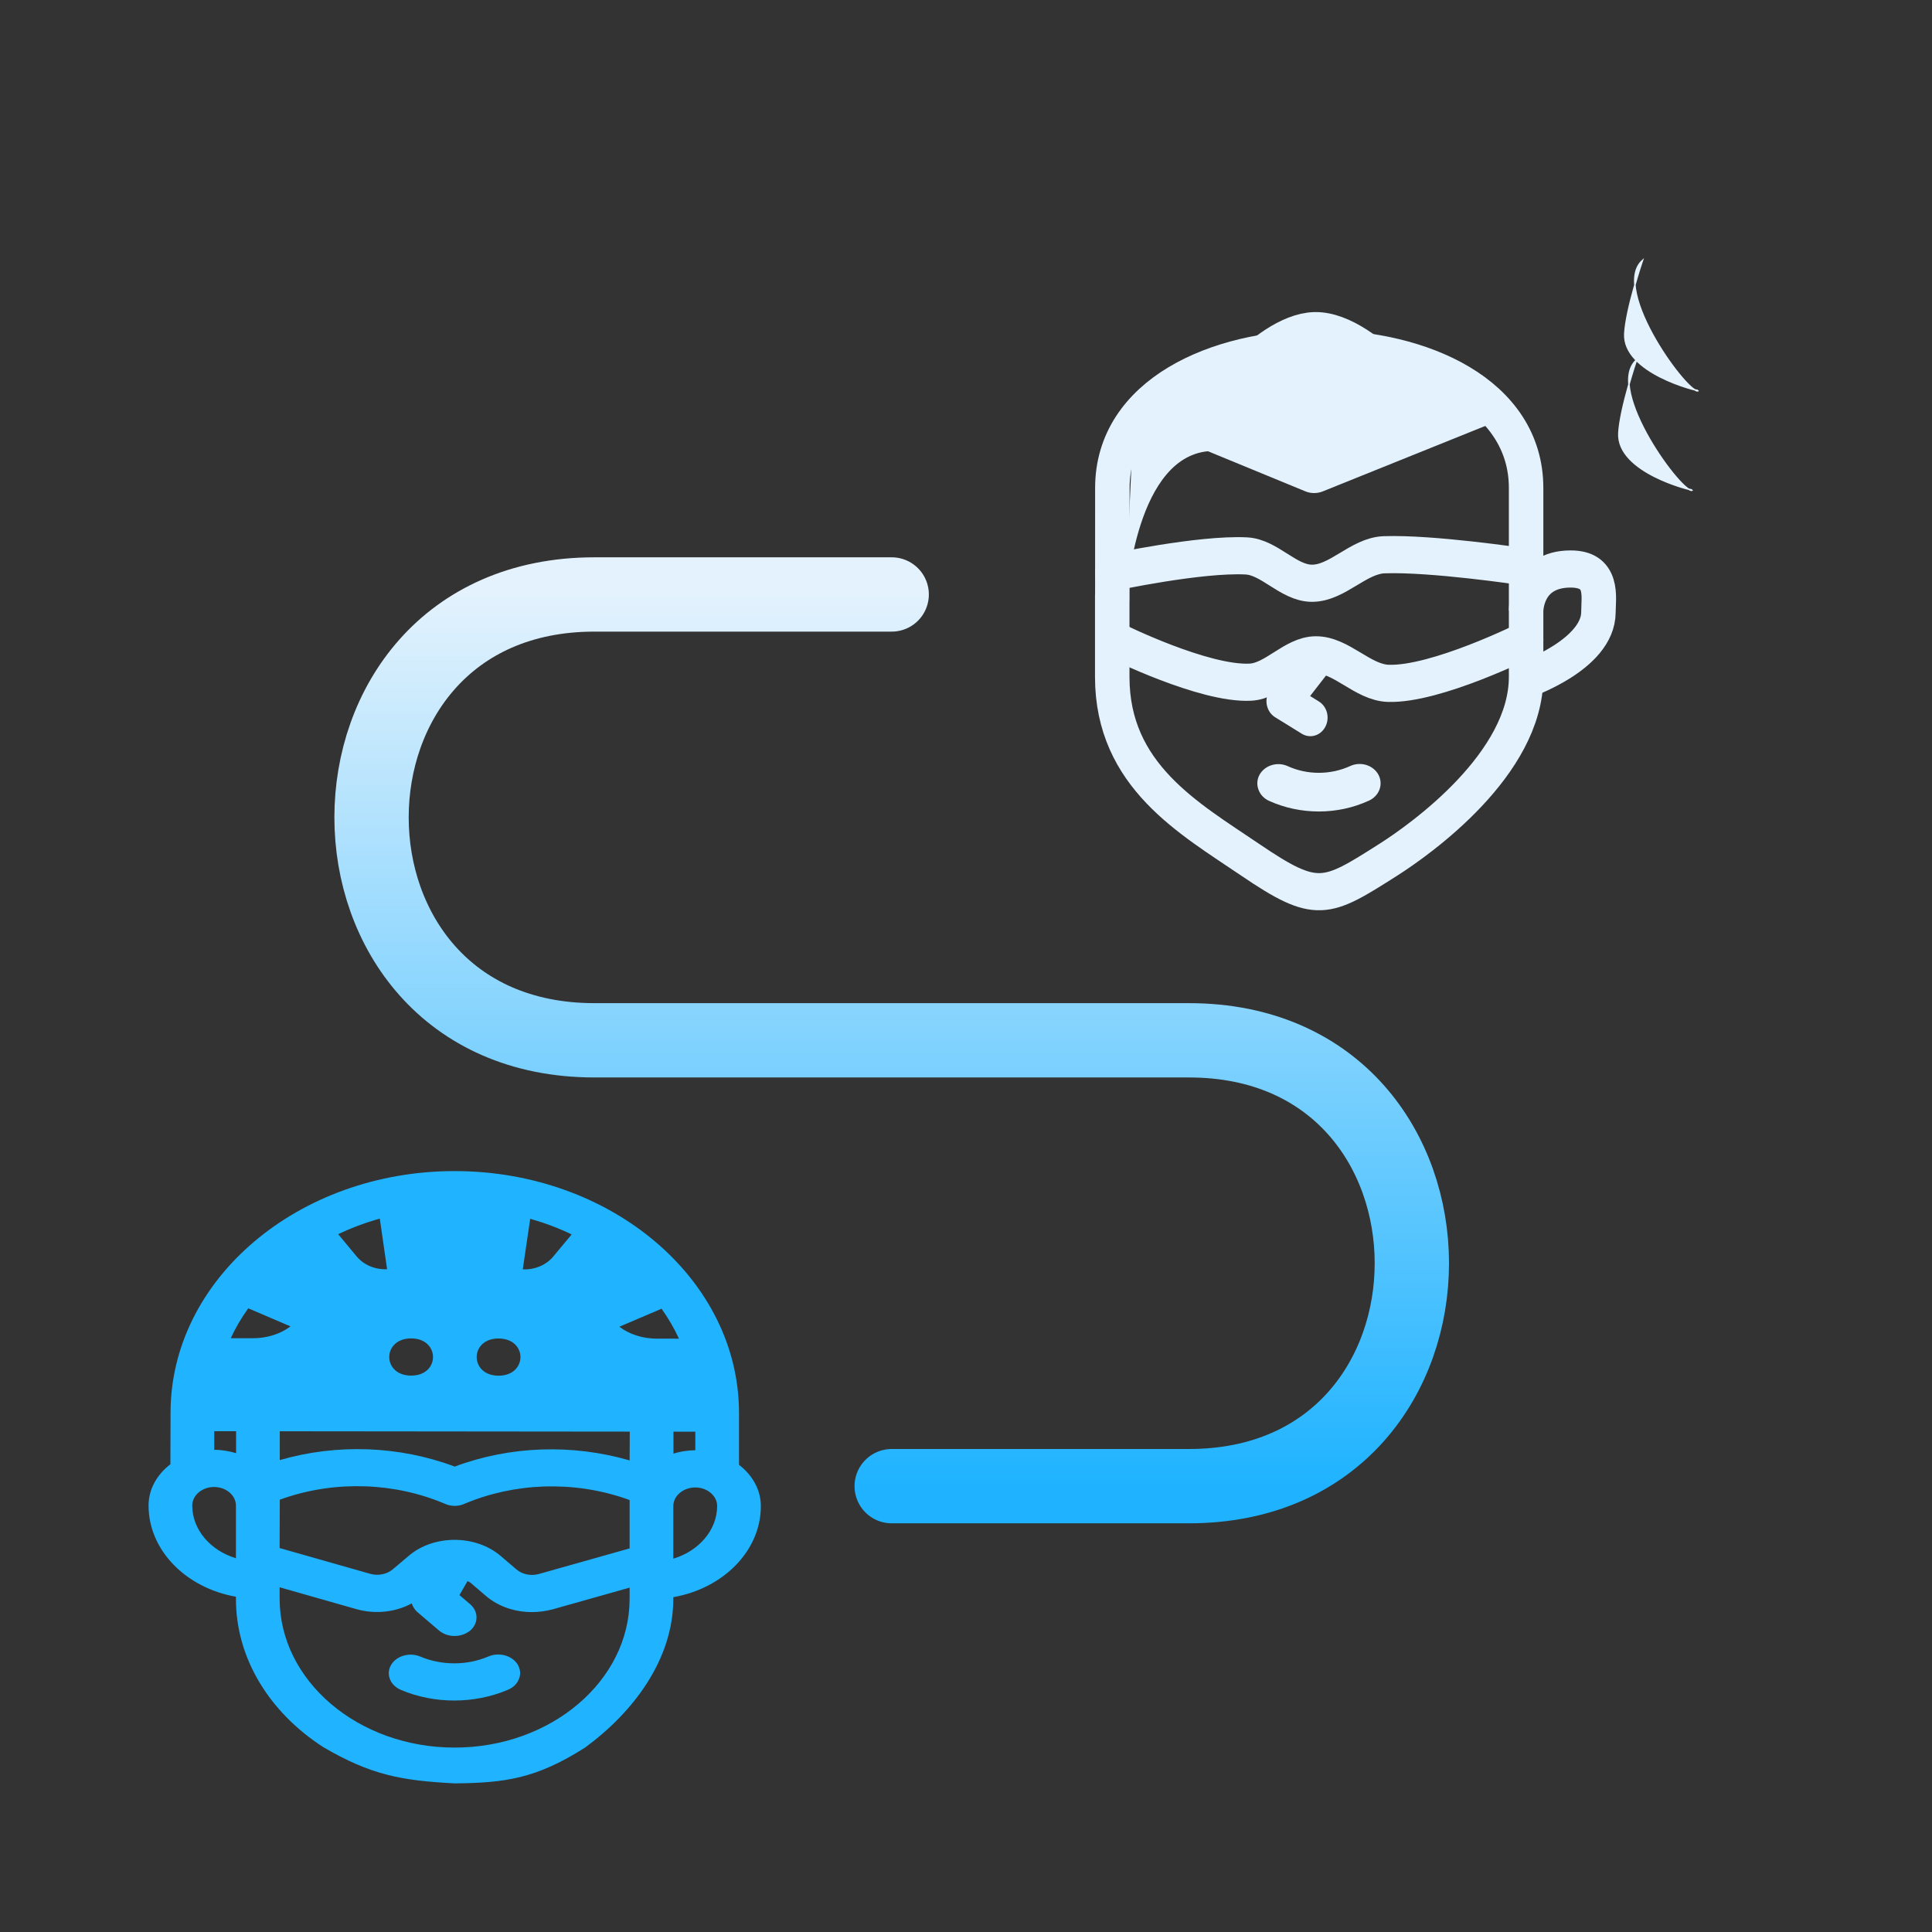 <?xml version="1.0" encoding="utf-8"?>
<svg xmlns="http://www.w3.org/2000/svg" viewBox="-800 -100 1300 1300" xmlns:bx="https://boxy-svg.com">
  <rect x="-800" y="-100" width="1300" height="1300" fill="#333333" stroke="none"/>
  <defs>
    <linearGradient id="gradient-2" bx:pinned="true">
      <stop offset="0" style="stop-color: rgb(227, 242, 253);"/>
      <stop offset="1" style="stop-color: rgb(31, 179, 255);"/>
    </linearGradient>
    <linearGradient id="gradient-2-1" href="#gradient-2" gradientUnits="userSpaceOnUse" x1="-200" y1="300" x2="-200" y2="900"/>
  </defs>
  <path style="stroke-linejoin: round; stroke-linecap: round; stroke-width: 50px; paint-order: fill; fill: rgba(254, 254, 254, 0); stroke: url(&quot;#gradient-2-1&quot;);" d="M -200 300 C -200 300 -200 300 -400 300 C -600 300 -600 600 -400 600 C -200 600 -200 600 0 600 C 200 600 200 900 0 900 C -200 900 -200 900 -200 900"/>
  <g transform="matrix(1, 0, 0, 1, 1471.559, 588)">
    <path d="M -1965.6 512 C -1932 511.672 -1910.9 508.915 -1877.9 487.911 C -1845.5 464.182 -1818.6 428.742 -1818.5 387.948 L -1818.5 386.698 C -1785 380.852 -1759.6 355.592 -1759.6 325.444 C -1759.6 314.427 -1765.3 304.538 -1774.3 297.644 L -1774.3 262.857 C -1774.2 173.144 -1859.9 100.105 -1965.4 100 C -2070.9 99.896 -2156.7 172.765 -2156.8 262.478 L -2156.9 297.265 C -2165.9 304.141 -2171.6 314.019 -2171.6 325.035 C -2171.6 355.184 -2146.4 380.494 -2112.8 386.406 L -2112.8 387.656 C -2112.9 428.45 -2089.6 464.638 -2054.1 487.565 C -2021.9 506.407 -2001.5 510.119 -1965.6 512 Z M -1847.9 353.883 L -1908.9 371.09 C -1914.2 372.589 -1920 371.45 -1924 368.067 L -1934.4 359.179 C -1943 351.787 -1954.3 348.143 -1965.6 348.132 C -1977 348.12 -1988.3 351.742 -1996.8 359.117 L -2007.3 367.984 C -2011.3 371.359 -2017.2 372.487 -2022.5 370.977 L -2083.4 353.65 L -2083.3 321.119 L -2080.1 319.989 C -2045.2 308.138 -2005.8 309.554 -1972.2 323.856 C -1968.1 325.735 -1963.1 325.74 -1959 323.869 C -1925.3 309.634 -1886.1 308.306 -1851.1 320.216 L -1847.9 321.352 L -1847.9 353.883 Z M -1789 325.415 C -1789.1 341.675 -1801.4 355.678 -1818.5 360.798 L -1818.5 325.385 C -1818.5 318.5 -1811.8 312.872 -1803.7 312.88 C -1795.6 312.888 -1789 318.529 -1789 325.415 Z M -1803.7 287.858 C -1808.9 287.853 -1813.9 288.718 -1818.4 290.09 L -1818.4 275.333 L -1803.7 275.348 L -1803.7 287.858 Z M -1826.4 192.605 C -1821.9 198.997 -1817.9 205.759 -1814.7 212.764 L -1829.5 212.75 C -1839.1 212.74 -1848.1 209.86 -1854.8 204.716 L -1826.4 192.605 Z M -1914.8 132.084 C -1905.1 134.847 -1895.7 138.363 -1886.9 142.62 L -1899.4 157.628 C -1904.2 163.375 -1912 166.493 -1919.8 166.114 L -1914.8 132.084 Z M -1936.1 212.644 C -1916.4 212.664 -1916.5 237.694 -1936.1 237.675 C -1955.7 237.656 -1955.7 212.625 -1936.1 212.644 Z M -1847.8 275.304 L -1847.9 294.69 C -1886.3 283.519 -1928.3 284.854 -1965.6 298.832 C -2002.8 284.848 -2044.8 283.293 -2083.3 294.457 L -2083.3 275.071 L -1847.8 275.304 Z M -1994.9 212.586 C -1975.3 212.605 -1975.3 237.636 -1994.9 237.617 C -2014.6 237.597 -2014.5 212.566 -1994.9 212.586 Z M -2016 131.983 L -2011.1 166.024 C -2019 166.387 -2026.7 163.254 -2031.5 157.497 L -2044 142.464 C -2035.2 138.225 -2025.8 134.728 -2016 131.983 Z M -2112.8 360.506 C -2129.9 355.352 -2142.2 341.325 -2142.2 325.065 C -2142.2 318.179 -2135.6 312.551 -2127.5 312.559 C -2119.4 312.567 -2112.8 318.209 -2112.8 325.094 L -2112.8 360.506 Z M -2112.7 289.798 C -2117.3 288.417 -2122.3 287.543 -2127.4 287.538 L -2127.4 275.027 L -2112.7 275.042 L -2112.7 289.798 Z M -2116.3 212.465 C -2113.1 205.466 -2109.1 198.712 -2104.5 192.329 L -2076.1 204.497 C -2082.9 209.627 -2091.9 212.49 -2101.5 212.48 L -2116.3 212.465 Z M -2083.4 387.686 L -2083.4 380.048 L -2031.8 394.739 C -2018.9 398.385 -2005.4 396.767 -1994.5 390.899 C -1993.8 393.029 -1992.6 395.032 -1990.8 396.665 L -1976.1 409.19 C -1973.2 411.566 -1969.5 412.82 -1965.7 412.823 C -1961.9 412.827 -1958.2 411.581 -1955.2 409.211 C -1949.5 404.333 -1949.5 396.325 -1955.2 391.436 L -1962.4 385.305 L -1957 375.925 C -1956.4 376.17 -1955.8 376.425 -1955.2 376.796 L -1944.8 385.694 C -1936.4 392.959 -1925.2 396.73 -1913.7 396.741 C -1909 396.746 -1904.3 396.116 -1899.6 394.87 L -1847.9 380.282 L -1847.9 387.919 C -1848 443.098 -1900.9 487.971 -1965.8 487.907 C -2030.7 487.842 -2083.4 442.865 -2083.4 387.686 Z" fill="#20B3FF" fill-opacity="0.997" style="stroke-width: 1;"/>
    <path d="M -1929.8 449.016 C -1941.1 453.82 -1953.4 456.235 -1965.8 456.247 C -1978.2 456.259 -1990.6 453.869 -2001.8 449.087 C -2005.3 447.606 -2008 445.005 -2009.2 441.857 C -2010.4 438.709 -2010.2 435.272 -2008.4 432.301 C -2006.7 429.331 -2003.6 427.071 -1999.9 426.019 C -1996.2 424.966 -1992.2 425.207 -1988.7 426.689 C -1981.6 429.68 -1973.8 431.233 -1965.8 431.225 C -1957.9 431.217 -1950.1 429.649 -1943 426.643 C -1941.3 425.892 -1939.4 425.439 -1937.4 425.311 C -1935.5 425.182 -1933.6 425.381 -1931.7 425.896 C -1929.9 426.411 -1928.2 427.231 -1926.7 428.309 C -1925.2 429.388 -1924 430.703 -1923.1 432.179 C -1922.3 433.656 -1921.8 435.264 -1921.6 436.911 C -1921.5 438.559 -1921.7 440.213 -1922.4 441.778 C -1923 443.343 -1923.9 444.789 -1925.2 446.031 C -1926.5 447.273 -1928.1 448.288 -1929.8 449.016 Z" fill="#20B3FF" style="stroke-width: 1;"/>
  </g>
  <g transform="matrix(0.928, 0, 0, 1, 873.992, -549.996)" style="">
    <path style="stroke-width: 25px; fill: rgba(255, 255, 255, 0); stroke-linejoin: round; stroke-linecap: round; stroke: rgb(227, 242, 253);" d="M -997.32 778.341 C -997.32 934.253 -997.42 778.341 -997.4 905.484 C -997.39 971.931 -941.53 1000.7 -897.32 1028.55 C -849.06 1058.97 -842.59 1055.26 -797.32 1028.55 C -773.29 1014.38 -697.32 964.028 -697.32 905.484 C -697.32 780.376 -697.32 901.412 -697.32 778.341 C -697.32 653.232 -997.32 653.233 -997.32 778.341 Z"/>
    <path d="M -811.54 988.299 C -822.81 993.099 -835.18 995.519 -847.5 995.529 C -859.9 995.539 -872.3 993.149 -883.6 988.369 C -887.1 986.889 -889.7 984.289 -890.9 981.138 C -892.2 977.99 -891.9 974.553 -890.2 971.582 C -888.4 968.612 -885.4 966.352 -881.6 965.3 C -877.9 964.247 -873.9 964.488 -870.4 965.97 C -863.3 968.961 -855.5 970.514 -847.6 970.506 C -839.63 970.498 -831.82 968.93 -824.72 965.924 C -822.99 965.173 -821.1 964.72 -819.17 964.592 C -817.23 964.463 -815.28 964.662 -813.44 965.177 C -811.6 965.692 -809.89 966.512 -808.42 967.59 C -806.95 968.669 -805.74 969.984 -804.87 971.46 C -804 972.937 -803.49 974.545 -803.35 976.192 C -803.22 977.84 -803.47 979.494 -804.09 981.059 C -804.71 982.624 -805.68 984.069 -806.97 985.309 C -808.25 986.559 -809.8 987.569 -811.54 988.299 Z" style="stroke-width: 1; stroke: rgb(227, 242, 253); fill: rgb(227, 242, 253);"/>
    <path style="stroke-linecap: round; stroke-linejoin: round; stroke-width: 25px; fill: rgba(255, 255, 255, 0); stroke: rgb(227, 242, 253);" d="M -994.42 881.336 C -994.42 881.336 -930.94 910.579 -897.32 909.018 C -880.41 908.232 -866.9 890.803 -849.97 890.623 C -831.29 890.424 -815.99 909.187 -797.32 909.799 C -762.62 910.936 -697.32 880.635 -697.32 880.635"/>
    <path style="stroke-linecap: round; stroke-linejoin: round; stroke-width: 25; fill: rgba(255, 255, 255, 0); stroke: rgb(227, 242, 253);" d="M -997.32 835.172 C -997.32 835.172 -933.82 822.498 -900.22 824.059 C -883.32 824.845 -869.82 842.274 -852.82 842.454 C -834.22 842.653 -818.92 823.89 -800.22 823.278 C -765.52 822.141 -700.846 831.137 -700.846 831.137"/>
    <polyline style="fill: rgba(255, 255, 255, 0); stroke-width: 25px; stroke-linejoin: round; stroke-linecap: round; stroke: rgb(227, 242, 253);" points="-848.91 892.857 -873.08 921.773 -853.76 932.859"/>
    <path style="stroke-width: 25px; fill: rgba(255, 255, 255, 0); stroke: rgb(227, 242, 253);" d="M -697.32 860.871 C -697.32 860.871 -697.26 832.965 -665.24 832.859 C -640.62 832.778 -644.84 851.77 -644.88 861.984 C -644.99 890.346 -697.25 907.155 -697.25 907.155"/>
    <path style="stroke-width: 25; fill: rgba(255, 255, 255, 0); transform-box: fill-box; transform-origin: 50% 50%; stroke: rgb(227, 242, 253);" d="M -1050 879.144 C -1050 879.144 -1050 907.05 -1018 907.156 C -993.32 907.237 -997.62 888.245 -997.62 878.031 C -997.72 849.669 -1050 832.86 -1050 832.86" transform="matrix(-1, 0, 0, -1, -0, -0)"/>
  </g>
  <g transform="matrix(1, 0, 0, 1, -2.749, -36.991)">
    <g>
      <path style="stroke-width: 1; stroke: rgb(227, 242, 253); fill: rgb(227, 242, 253);" d="M 307.886 112.307 C 286.012 132.253 340.355 204.554 345.597 199.774 C 345.103 200.175 294.571 187.951 296.031 161.45 C 296.958 144.624 307.886 112.307 307.886 112.307 Z"/>
      <g>
        <path style="stroke-width: 1; stroke: rgb(227, 242, 253); fill: rgb(227, 242, 253);" d="M 303.886 179.22 C 282.012 199.166 336.355 271.467 341.597 266.687 C 341.103 267.088 290.571 254.864 292.031 228.363 C 292.958 211.537 303.886 179.22 303.886 179.22 Z"/>
        <g>
          <g>
            <g transform="matrix(0.939, 0, 0, 0.799, 934.879, -402.34)" style="">
              <path style="stroke-width: 25px; stroke-linejoin: round; stroke-linecap: round; stroke: rgb(227, 242, 253); fill: rgb(227, 242, 253);" d="M -938.57 734.264 C -987.13 778.636 -938.2 701.03 -902.5 700.01 C -864.55 698.925 -810.66 785.499 -863.46 734.916 L -938.57 734.264 Z"/>
              <path style="stroke-linejoin: round; stroke-linecap: round; stroke-width: 25px; transform-box: fill-box; transform-origin: 50% 50%; stroke: rgb(227, 242, 253); fill: rgb(227, 242, 253);" d="M -583.39 611.265 C -583.39 611.265 -552.68 725.737 -584 767.231 C -616.39 810.143 -660.801 846.104 -714.471 843.777 C -754.471 842.046 -807.81 796.376 -827.81 762.515 C -854.16 717.898 -827.81 684.059 -827.81 631.776 C -827.81 576.364 -842.1 558.565 -864.3 538.326 C -878.4 525.434 -939.69 512.034 -939.69 512.034 C -940.1 509.674 -865.6 494.579 -841.8 512.034 C -816.25 530.768 -799.79 566.344 -784.16 611.416 C -773.25 642.89 -776.6 688.464 -753 712.034 C -729.4 735.604 -708.33 735.683 -684.83 712.034 C -661.39 688.442 -634.66 612.034 -634.66 612.034" transform="matrix(-1, 0, 0, -1, -0, -31.344)"/>
              <polyline style="stroke-width: 28.781px; stroke-linecap: round; stroke-linejoin: round; stroke: rgb(227, 242, 253); fill: rgb(227, 242, 253);" points="-1019.101 769.35 -902.967 825.527 -783.023 768.756"/>
            </g>
            <path style="stroke: rgb(227, 242, 253); fill: rgb(227, 242, 253);" d="M 17.665 239.968 C -33.499 242.198 -39.368 336.895 -39.368 336.895 L -34 218.984 L 17.665 239.968 Z"/>
            <path style="stroke-width: 1; transform-box: fill-box; transform-origin: 50% 50%; stroke: rgb(227, 242, 253); fill: rgb(227, 242, 253);" d="M 221.169 313.431 C 170.005 311.201 164.136 216.504 164.136 216.504 L 169.504 334.415 L 221.169 313.431 Z" transform="matrix(-1, 0, 0, -1, 0, -0)"/>
          </g>
        </g>
      </g>
    </g>
    <rect x="-11.211" y="190.139" width="211.211" height="26.698" style="stroke: rgb(227, 242, 253); fill: rgb(227, 242, 253);"/>
  </g>
</svg>